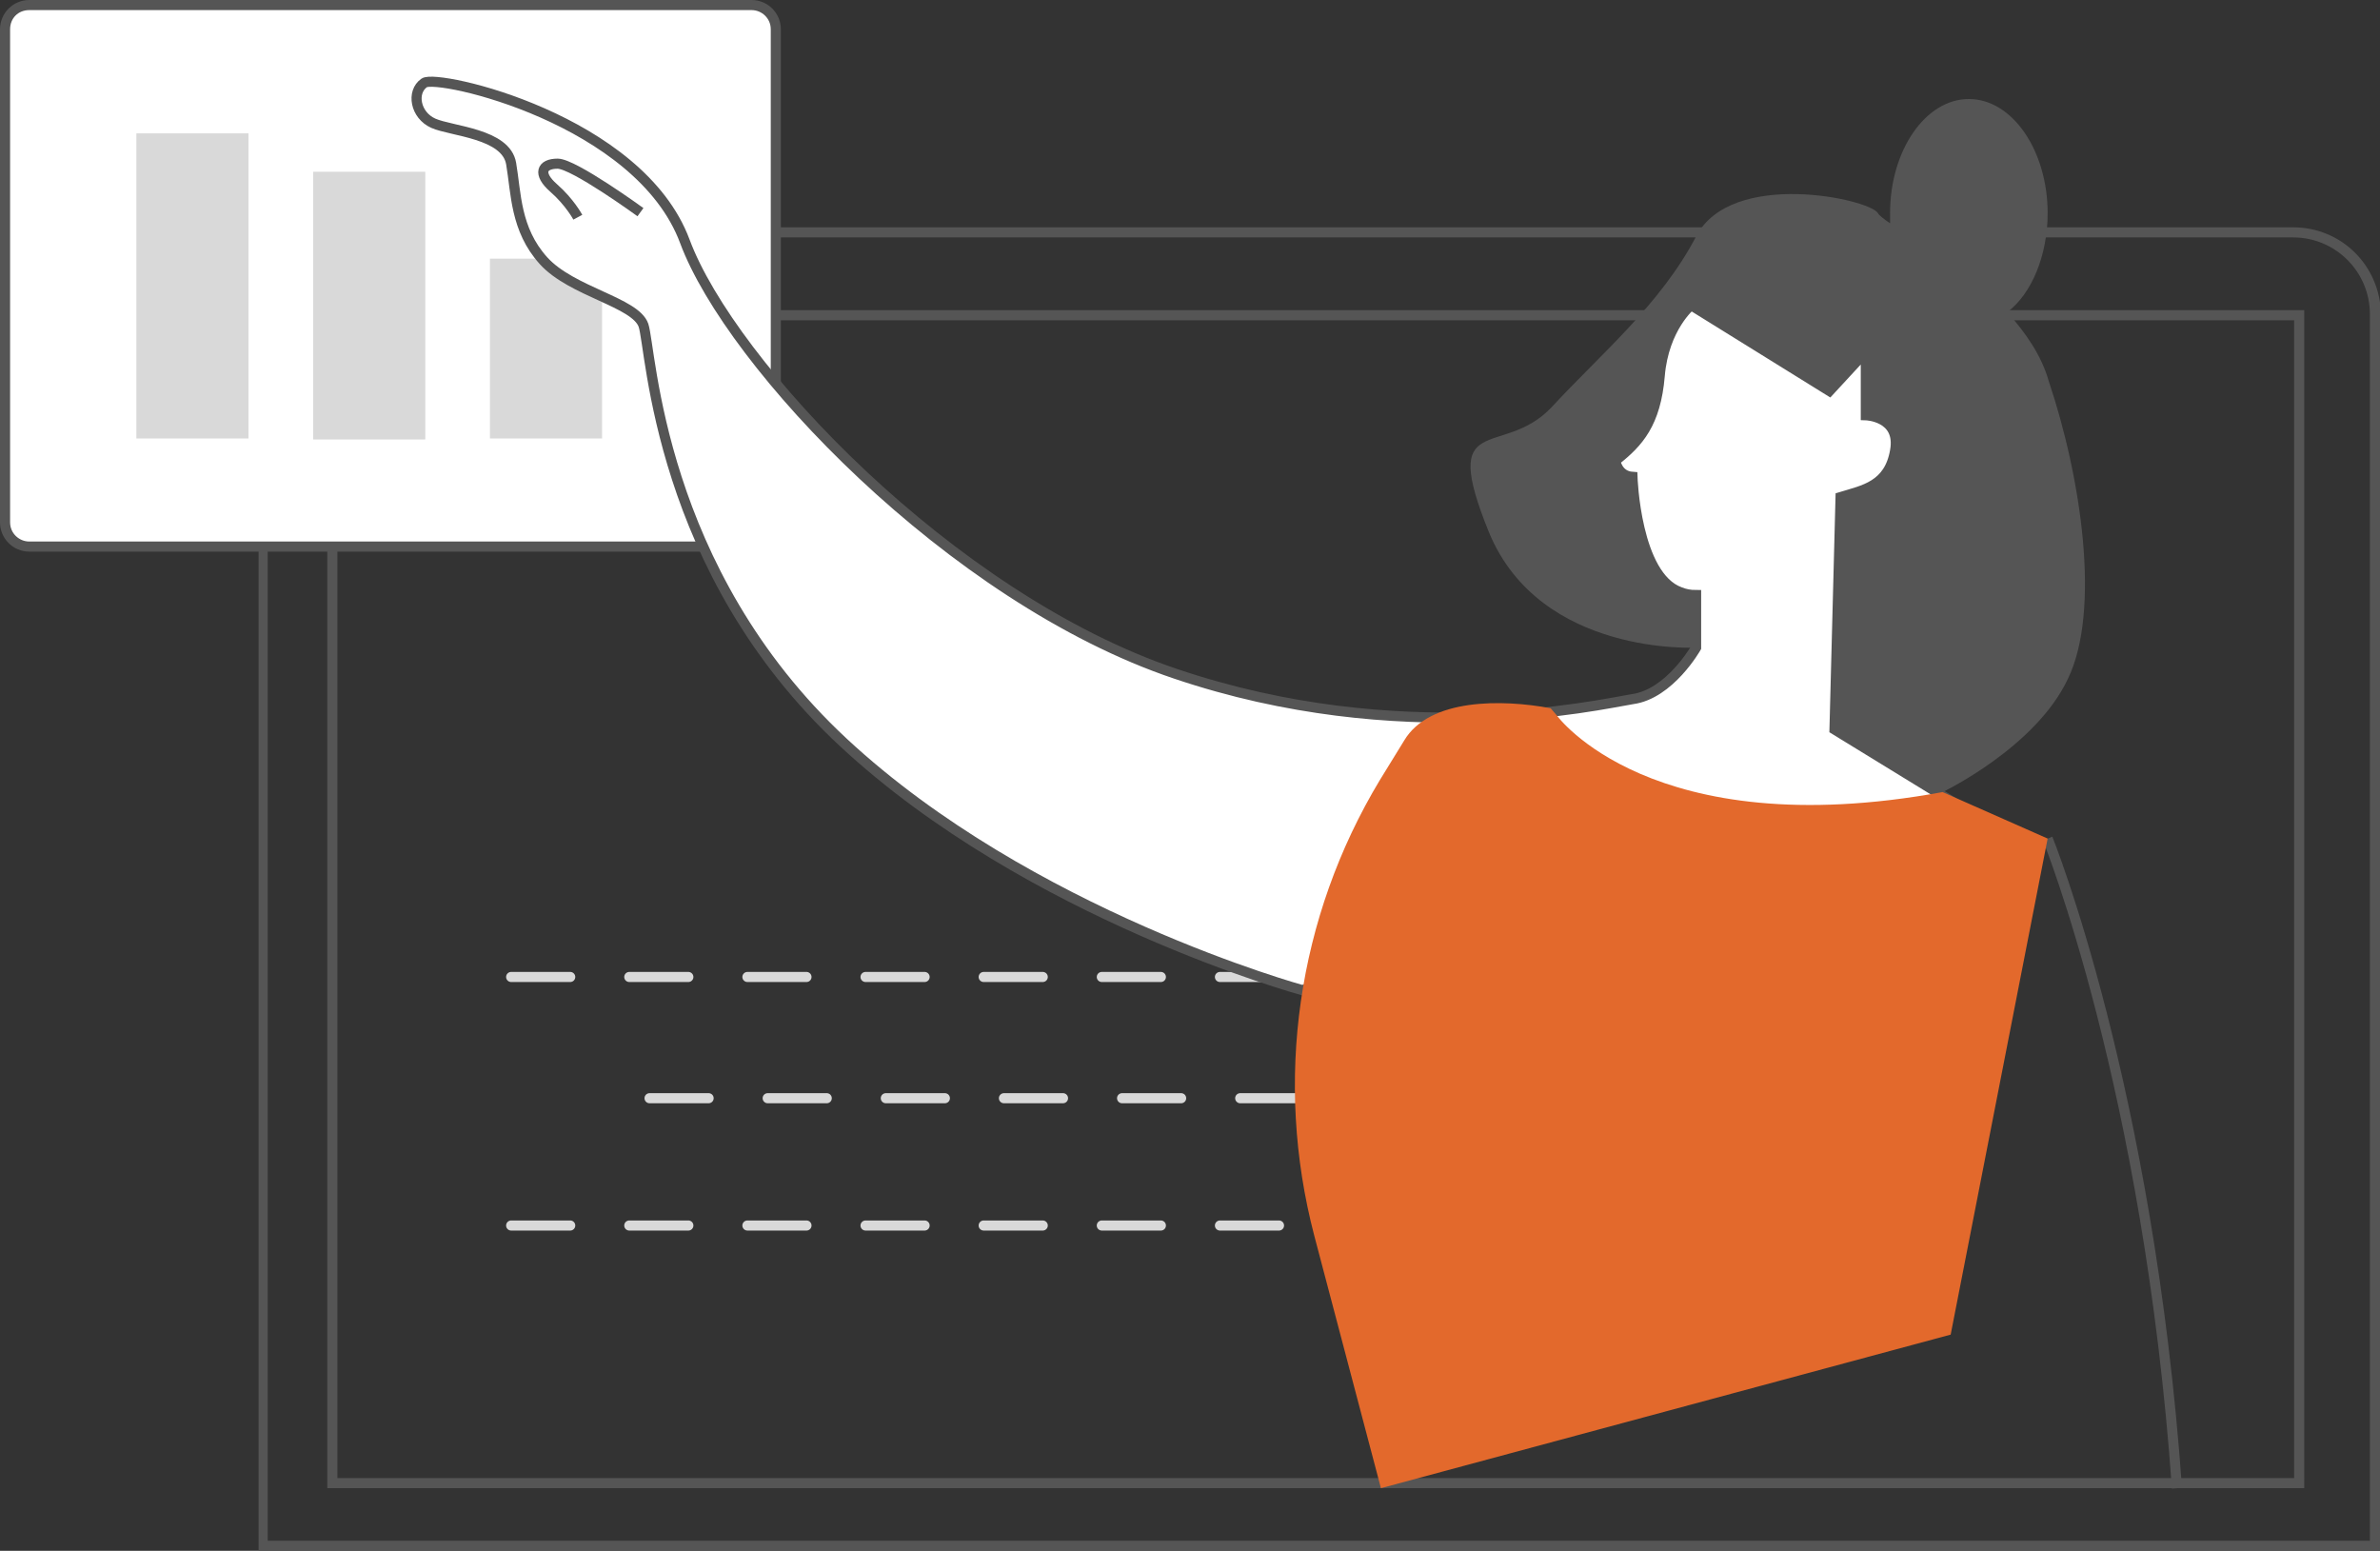 <?xml version="1.0" encoding="utf-8"?>
<!-- Generator: Adobe Illustrator 24.0.1, SVG Export Plug-In . SVG Version: 6.00 Build 0)  -->
<svg version="1.1" id="Layer_1" xmlns="http://www.w3.org/2000/svg" xmlns:xlink="http://www.w3.org/1999/xlink" x="0px" y="0px"
	 viewBox="0 0 235.6 153.5" style="enable-background:new 0 0 235.6 153.5;" xml:space="preserve">
<rect x="0" y="0" width="235.6" height="153.5" fill="#333333" stroke="none"/>
<style type="text/css">
	.st0{fill:#555555;}
	.st1{fill:#FFFFFF;stroke:#000000;stroke-miterlimit:10;}
	.st2{fill:#E3692C;}
	.st3{fill:#D9D9D9;}
	.st4{fill:#FFFFFF;}
	.st5{fill:#FFFFFF;stroke:#555555;stroke-linejoin:round;stroke-miterlimit:10;}
	.st6{fill:none;stroke:#555555;stroke-linejoin:round;stroke-miterlimit:10;}
	.st7{fill:none;stroke:#FFFFFF;stroke-width:2.113;stroke-miterlimit:10;}
	.st8{fill:#FFFFFF;stroke:#555555;stroke-miterlimit:10;}
	.st9{fill:none;stroke:#555555;stroke-miterlimit:10;}
	.st10{fill:url(#SVGID_1_);}
	.st11{fill:#39B54A;stroke:#FFFFFF;stroke-width:0.859;stroke-miterlimit:10;}
	.st12{fill:none;stroke:#FFFFFF;stroke-width:0.859;stroke-miterlimit:10;}
	.st13{fill:none;stroke:#D9D9D9;stroke-miterlimit:10;}
	.st14{fill:none;stroke:#E3692C;stroke-linecap:round;stroke-miterlimit:10;}
	.st15{fill:none;stroke:#E3692C;stroke-linecap:round;stroke-miterlimit:10;stroke-dasharray:4.33,4.33;}
	.st16{fill:#FFFFFF;stroke:#D9D9D9;stroke-miterlimit:10;}
	.st17{fill:none;stroke:#D9D9D9;stroke-linecap:round;stroke-miterlimit:10;stroke-dasharray:5.847;}
</style>
<g>
	<line class="st17" x1="50.6" y1="121.3" x2="141.2" y2="121.3"/>
	<line class="st17" x1="64.3" y1="108.7" x2="141.2" y2="108.7"/>
	<line class="st17" x1="50.6" y1="96.7" x2="141.2" y2="96.7"/>
	<g>
		<path class="st0" d="M227,23.5c4.2,0,7.6,3.4,7.6,7.6v121.4H26.5V31.1c0-4.2,3.4-7.6,7.6-7.6H227 M227,22.5H34.2
			c-4.8,0-8.6,3.9-8.6,8.6v122.4h210.1V31.1C235.6,26.3,231.8,22.5,227,22.5L227,22.5z"/>
	</g>
	<g>
		<path class="st0" d="M227.1,31.7v114.6H33.4V31.7H227.1 M228.1,30.7H32.4v116.6h195.7V30.7L228.1,30.7z"/>
	</g>
	<g>
		<path class="st4" d="M2.9,54c-1.3,0-2.4-1.1-2.4-2.4V2.9c0-1.3,1.1-2.4,2.4-2.4h71.5c1.3,0,2.4,1.1,2.4,2.4v48.8
			c0,1.3-1.1,2.4-2.4,2.4H2.9z"/>
		<path class="st0" d="M74.4,1c1,0,1.9,0.8,1.9,1.9v48.8c0,1-0.8,1.9-1.9,1.9H2.9c-1,0-1.9-0.8-1.9-1.9V2.9C1,1.8,1.8,1,2.9,1H74.4
			 M74.4,0H2.9C1.3,0,0,1.3,0,2.9v48.8c0,1.6,1.3,2.9,2.9,2.9h71.5c1.6,0,2.9-1.3,2.9-2.9V2.9C77.3,1.3,76,0,74.4,0L74.4,0z"/>
	</g>
	<rect x="13.5" y="13.2" class="st3" width="11.1" height="30.2"/>
	<rect x="31" y="17" class="st3" width="11.1" height="26.5"/>
	<rect x="48.5" y="25.6" class="st3" width="11.1" height="17.8"/>
	<g>
		<g>
			<path class="st0" d="M204.7,67.2c-3.2,6.8-12.4,11.2-12.4,11.2L168,64.1c0,0-15.5,0.9-20.6-11.4c-5-12.3,1.3-7.2,6.2-12.4
				c4.9-5.3,10.8-10.2,14.3-16.9s17.2-3.7,18-2.3c0.1,0.2,0.6,0.6,1.2,1c0-0.3,0-0.7,0-1c0-6.2,3.5-11.3,7.8-11.3
				c4.3,0,7.8,5.1,7.8,11.3c0,4.2-1.6,8-4,9.8c1.8,2,3.4,4.3,4.1,6.8C206,47.2,208,60.4,204.7,67.2z"/>
		</g>
		<path class="st8" d="M193.5,79.5L128.9,98c0,0-27-7.4-45.4-24.5c-18.4-17.1-19-38.9-19.8-41.3c-0.8-2.3-7.1-3.3-9.9-6.4
			c-2.8-3.1-2.7-6.7-3.2-9.6c-0.5-3-5.9-3.2-7.7-4c-1.8-0.8-2.2-3.1-0.9-4c1.3-0.9,21.3,3.6,25.8,15.7c4.5,12.1,26.3,35.3,48.6,42.8
			c22.2,7.5,41.6,3.1,45.2,2.5c3.7-0.5,6.3-5.1,6.3-5.1v-5.2h0c-0.6,0-1.1-0.1-1.6-0.3c-4.4-1.6-4.7-11.4-4.7-11.4
			c-1.5-0.1-1.7-1.6-1.7-1.6c2.3-1.8,4-3.7,4.4-8.4c0.4-4.8,3.1-7,3.1-7l13.7,8.5l3.6-3.9v6.3c0,0,3.5,0.1,2.9,3.5
			c-0.6,3.5-3.1,3.9-5.4,4.6l-0.6,23L193.5,79.5z"/>
		<path class="st9" d="M202.7,83c0,0,10,24.7,12.8,64.3"/>
		<path class="st9" d="M63.4,21c0,0-6.6-4.8-8.2-4.8s-2,1-0.4,2.4s2.4,2.9,2.4,2.9"/>
		<g>
			<path class="st2" d="M154.1,70.8c0,0,9.3,12.9,38.2,7.6l10.4,4.6l-9.6,49.1l-56.4,15.2l-6.6-25c-4-15.3-1.7-31.5,6.5-45.1
				l2.4-3.9c2.5-4.2,9.7-4.1,14.5-3.2L154.1,70.8z"/>
		</g>
	</g>
</g>
</svg>
